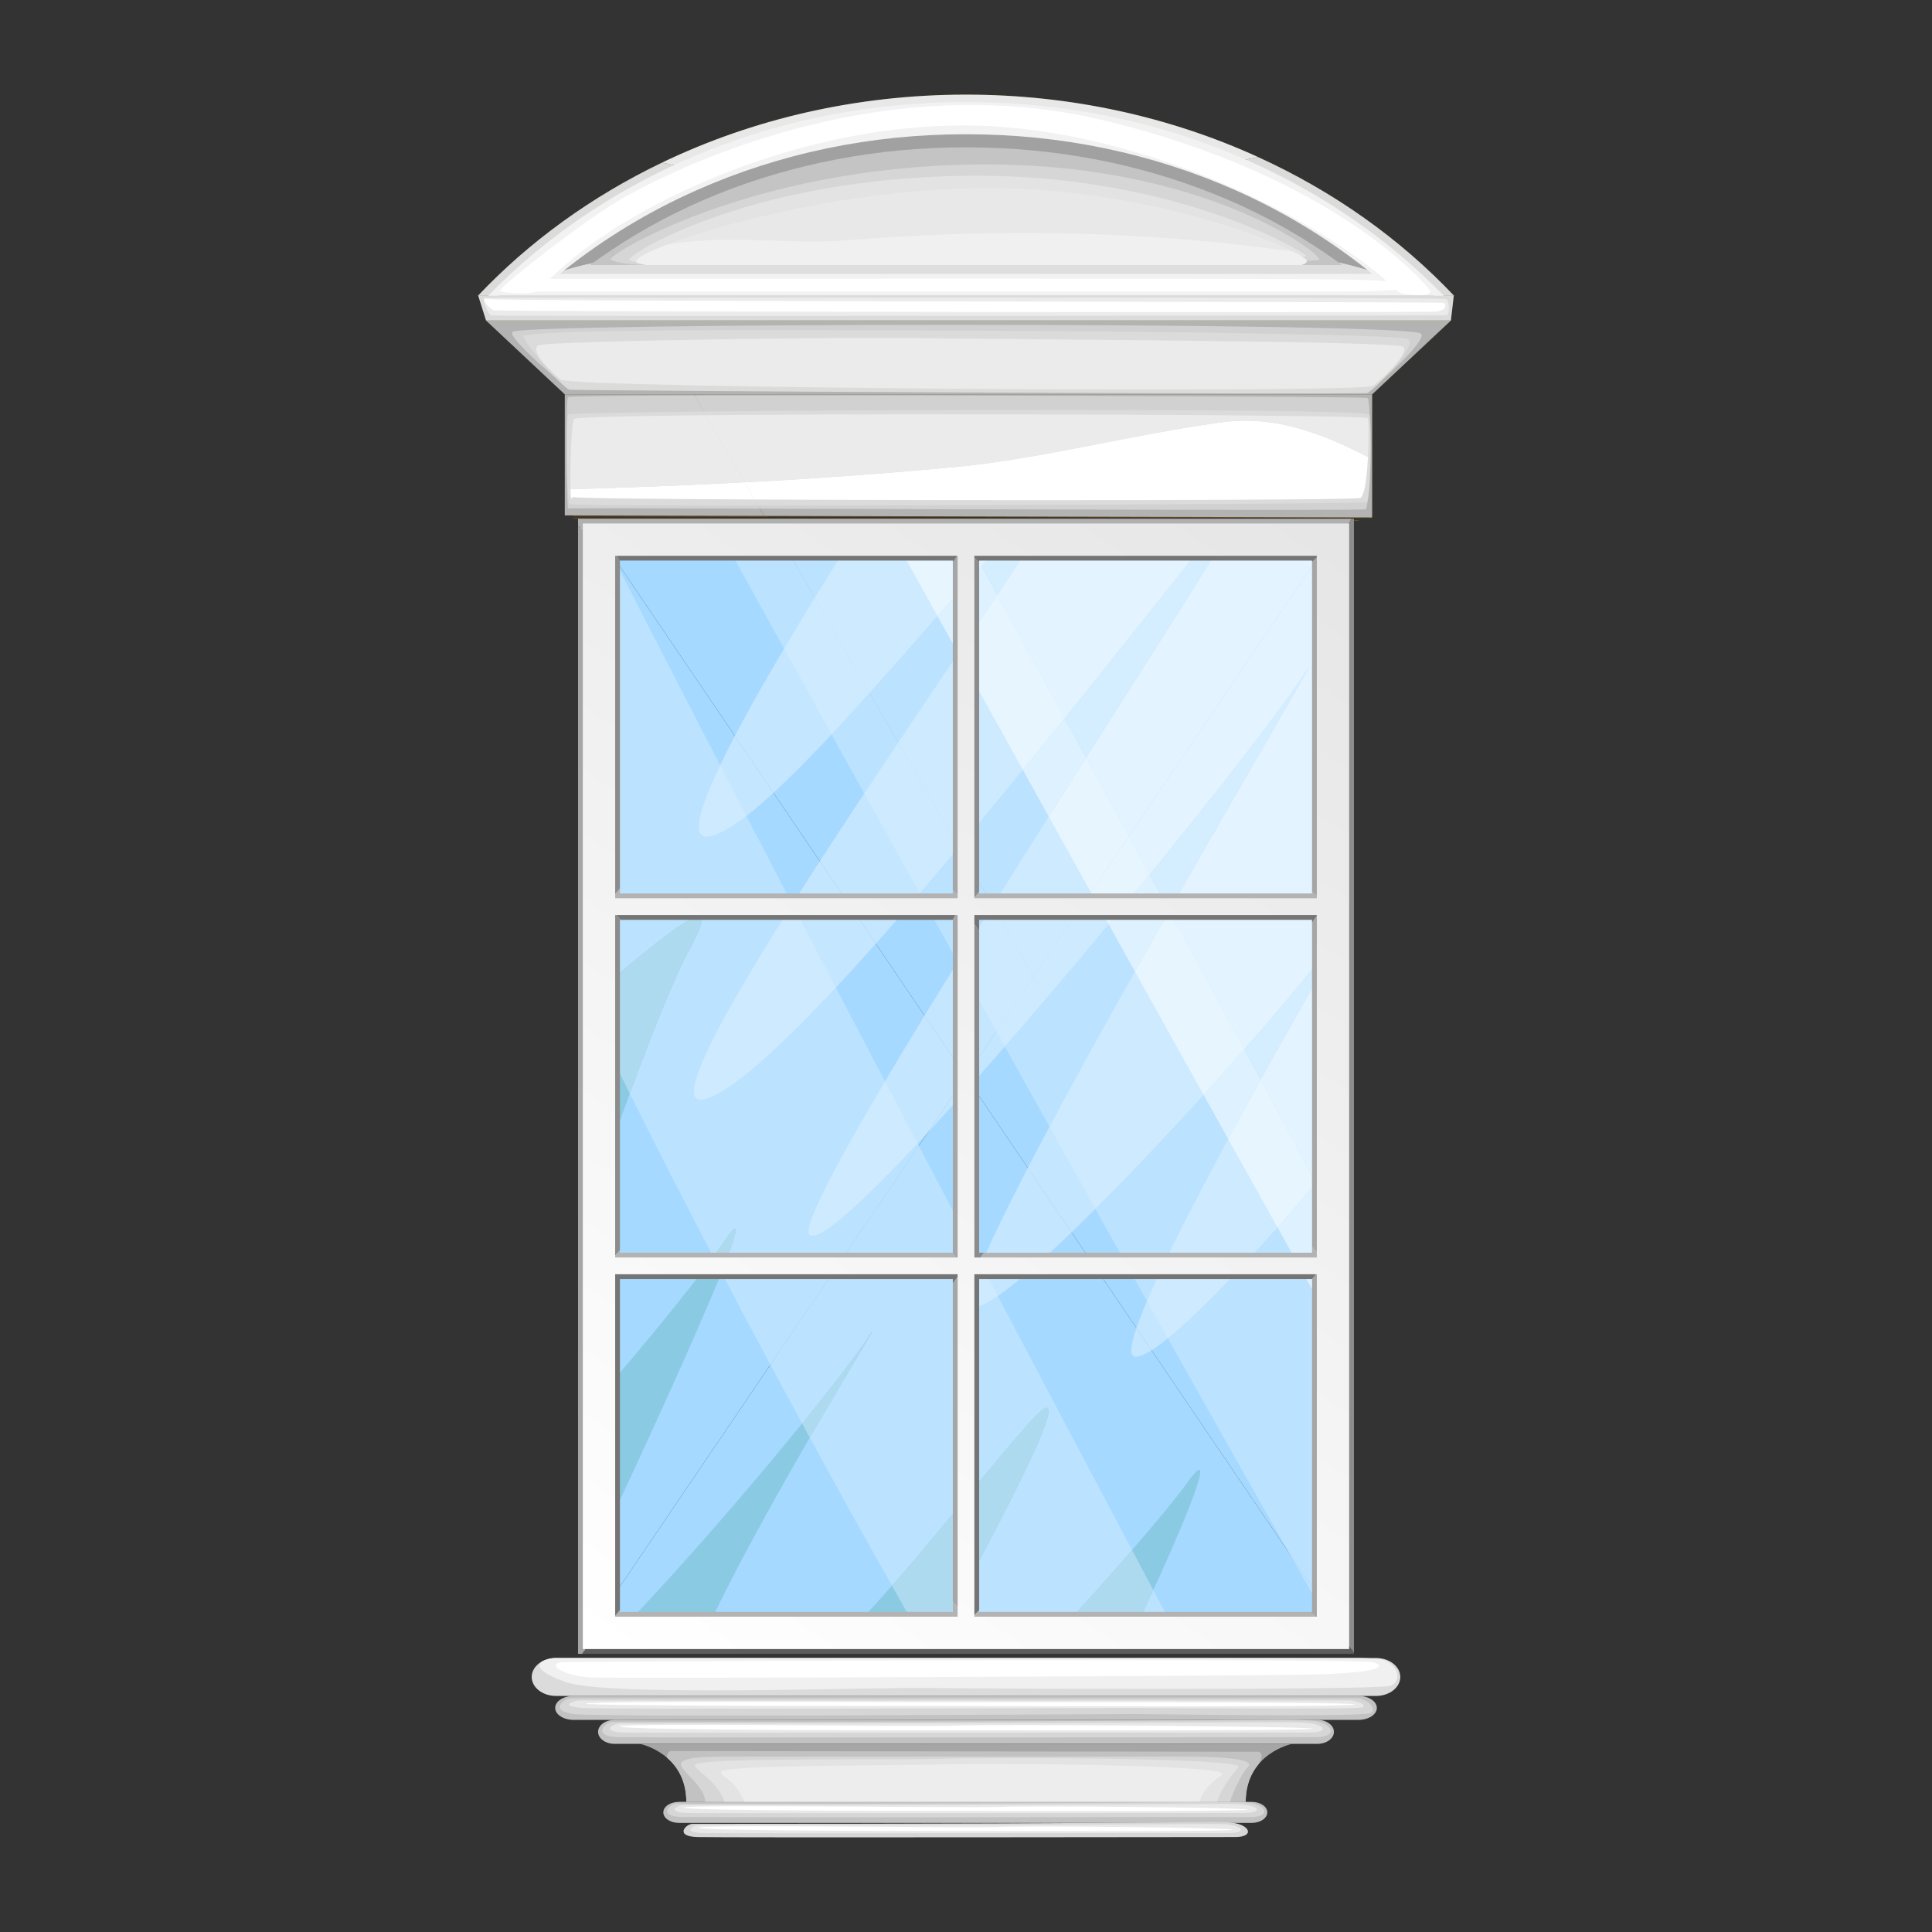 <?xml version="1.0" encoding="UTF-8"?>
<!DOCTYPE svg PUBLIC "-//W3C//DTD SVG 1.1//EN" "http://www.w3.org/Graphics/SVG/1.1/DTD/svg11.dtd">
<!-- Creator: CorelDRAW 2019 (64-Bit) -->
<svg xmlns="http://www.w3.org/2000/svg" xml:space="preserve" width="3.413in" height="3.413in" version="1.1" style="shape-rendering:geometricPrecision; text-rendering:geometricPrecision; image-rendering:optimizeQuality; fill-rule:evenodd; clip-rule:evenodd"
viewBox="0 0 3413.33 3413.33"
 xmlns:xlink="http://www.w3.org/1999/xlink">
 <rect x="0" y="0" width="3413.33" height="3413.33" fill="#333333" stroke="none"/>
 <defs>
  <style type="text/css">
   <![CDATA[
    .fil0 {fill:none}
    .fil12 {fill:#503A0F;fill-rule:nonzero}
    .fil11 {fill:#573F10;fill-rule:nonzero}
    .fil10 {fill:#5A4110;fill-rule:nonzero}
    .fil31 {fill:#5C5C5C;fill-rule:nonzero}
    .fil9 {fill:#5D4311;fill-rule:nonzero}
    .fil8 {fill:#5F4511;fill-rule:nonzero}
    .fil7 {fill:#614711;fill-rule:nonzero}
    .fil6 {fill:#634812;fill-rule:nonzero}
    .fil5 {fill:#664913;fill-rule:nonzero}
    .fil4 {fill:#684B13;fill-rule:nonzero}
    .fil3 {fill:#6B4D13;fill-rule:nonzero}
    .fil42 {fill:#6E5014;fill-rule:nonzero}
    .fil41 {fill:#725315;fill-rule:nonzero}
    .fil2 {fill:#745415;fill-rule:nonzero}
    .fil27 {fill:#757575;fill-rule:nonzero}
    .fil15 {fill:#8BCAE3;fill-rule:nonzero}
    .fil30 {fill:#8C8C8C;fill-rule:nonzero}
    .fil44 {fill:#A1A1A1;fill-rule:nonzero}
    .fil13 {fill:#A5D9FF;fill-rule:nonzero}
    .fil28 {fill:#A6A6A6;fill-rule:nonzero}
    .fil18 {fill:#ADDAEF;fill-rule:nonzero}
    .fil32 {fill:#B0B0B0;fill-rule:nonzero}
    .fil29 {fill:#B3B3B3;fill-rule:nonzero}
    .fil16 {fill:#BBE2FF;fill-rule:nonzero}
    .fil34 {fill:#C2C2C2;fill-rule:nonzero}
    .fil46 {fill:#C4C4C4;fill-rule:nonzero}
    .fil14 {fill:#C4E6FF;fill-rule:nonzero}
    .fil20 {fill:#C8E7FF;fill-rule:nonzero}
    .fil17 {fill:#CDEAFF;fill-rule:nonzero}
    .fil47 {fill:#D1D1D1;fill-rule:nonzero}
    .fil19 {fill:#D2ECFF;fill-rule:nonzero}
    .fil21 {fill:#D4EDFF;fill-rule:nonzero}
    .fil37 {fill:#D6D6D6;fill-rule:nonzero}
    .fil1 {fill:#DB9F28;fill-rule:nonzero}
    .fil33 {fill:#DBDBDB;fill-rule:nonzero}
    .fil45 {fill:#DEDEDE;fill-rule:nonzero}
    .fil24 {fill:#DEF1FF;fill-rule:nonzero}
    .fil39 {fill:#E3E3E3;fill-rule:nonzero}
    .fil22 {fill:#E3F3FF;fill-rule:nonzero}
    .fil23 {fill:#E7F5FF;fill-rule:nonzero}
    .fil38 {fill:#E8E8E8;fill-rule:nonzero}
    .fil25 {fill:#E9F6FF;fill-rule:nonzero}
    .fil48 {fill:#EBEBEB;fill-rule:nonzero}
    .fil40 {fill:#EDEDED;fill-rule:nonzero}
    .fil35 {fill:#F0F0F0;fill-rule:nonzero}
    .fil43 {fill:#F2F2F2;fill-rule:nonzero}
    .fil36 {fill:white;fill-rule:nonzero}
    .fil26 {fill:url(#id0)}
   ]]>
  </style>
  <linearGradient id="id0" gradientUnits="userSpaceOnUse" x1="1043.94" y1="2902.98" x2="2360.83" y2="948.01">
   <stop offset="0" style="stop-opacity:1; stop-color:white"/>
   <stop offset="1" style="stop-opacity:1; stop-color:#E6E6E6"/>
  </linearGradient>
 </defs>
 <g id="Layer_x0020_1">
  <rect class="fil0" x="-0" y="-0" width="3413.33" height="3413.33"/>
  <g id="_1694610661200">
   <path class="fil1" d="M2400.62 923.06l-0.06 0 0 -1.04 0.06 0 0 1.04zm19.09 -235.29l0 -0.36 120.09 -112.61 0 0.39 -0.75 0.65 -119.35 111.93z"/>
   <polygon class="fil2" points="1359.33,917.34 1359.33,917.34 1012.83,916.48 1012.83,915.43 1358.75,916.3 "/>
   <polygon class="fil2" points="2400.56,919.93 1359.33,917.34 1358.75,916.3 2400.56,918.89 "/>
   <polygon class="fil3" points="1356.91,913.17 1012.83,912.31 1012.83,911.28 1356.33,912.13 "/>
   <polygon class="fil4" points="1356.33,912.13 1356.33,912.13 1012.83,911.28 1012.83,910.23 1355.75,911.09 "/>
   <polygon class="fil4" points="2400.56,914.72 1356.33,912.13 1355.75,911.09 1355.75,911.09 2400.56,913.69 "/>
   <polygon class="fil5" points="1355.75,911.09 1355.75,911.09 1012.83,910.23 1012.83,909.19 1355.12,910.04 "/>
   <polygon class="fil5" points="2400.56,913.69 1355.75,911.09 1355.12,910.04 2400.56,912.64 "/>
   <polygon class="fil6" points="1355.12,910.04 1012.83,909.19 1012.83,908.15 1354.48,909 "/>
   <polygon class="fil6" points="2400.56,912.64 1355.12,910.04 1354.48,909 1354.48,909 2400.56,911.61 "/>
   <polygon class="fil7" points="1354.48,909 1354.48,909 1012.83,908.15 1012.83,907.11 1353.91,907.96 "/>
   <polygon class="fil7" points="2400.56,911.61 1354.48,909 1353.91,907.96 2400.56,910.56 "/>
   <polygon class="fil8" points="1353.91,907.96 1353.91,907.96 1012.83,907.11 1012.83,906.8 1307.36,906.8 1353.33,906.91 "/>
   <polygon class="fil8" points="2400.56,910.56 1353.91,907.96 1353.33,906.91 2400.56,909.53 "/>
   <polygon class="fil9" points="1353.33,906.91 1307.36,906.8 1353.27,906.8 "/>
   <polygon class="fil9" points="2400.56,909.53 1353.33,906.91 1353.27,906.8 1724.75,906.8 2400.56,908.48 "/>
   <polygon class="fil10" points="2400.56,908.48 1724.75,906.8 2142.95,906.8 2400.56,907.44 "/>
   <polygon class="fil11" points="2400.56,907.44 2142.95,906.8 2400.56,906.8 "/>
   <polygon class="fil12" points="1012.83,2931.45 2400.56,2931.45 2400.56,2929.24 1012.83,2929.24 "/>
   <polygon class="fil13" points="1059.32,947.76 1059.32,947.76 1706.41,1901.91 1825.98,1725.6 1376.92,947.76 "/>
   <polygon class="fil13" points="1376.92,947.76 1825.98,1725.6 2353.55,947.76 "/>
   <polygon class="fil13" points="1059.32,2856 1059.32,2856 1706.41,1901.91 1059.32,947.76 "/>
   <polygon class="fil13" points="1825.98,1725.6 1915.5,1880.64 1825.98,1725.6 1706.41,1901.91 2353.55,2856 2353.55,947.76 "/>
   <polygon class="fil13" points="2353.55,2856 1706.41,1901.91 1059.32,2856 "/>
   <path class="fil14" d="M1249.96 1478.24c25.84,-2.12 67.03,-31.86 116.52,-77.52l-68.18 -100.55c-54.85,104.63 -83.52,180.96 -48.33,178.07z"/>
   <path class="fil14" d="M1780.99 947.76l-274.05 0c-21.75,34.33 -44.65,70.94 -67.49,108.27l97.02 168.05c85.72,-95.35 174.2,-199.17 244.52,-276.31z"/>
   <path class="fil14" d="M1439.45 1056.03c-51.33,83.61 -102.67,170.82 -141.15,244.14l68.18 100.55c50.42,-46.46 109.48,-109.45 169.99,-176.64l-97.02 -168.05z"/>
   <path class="fil14" d="M2353.55 2055.75l0 -371.46c-102.1,177.39 -301.28,530.43 -345.81,661.89l26.7 39.39c65.35,-41.13 200.16,-186.25 319.1,-329.81z"/>
   <path class="fil14" d="M2007.74 2346.17c-10.85,31.98 -12.57,50.9 -1.5,50.9 6.81,0 16.38,-4.06 28.2,-11.5l-26.7 -39.39z"/>
   <path class="fil14" d="M1639.5 2000.58c24.4,-26.32 50.07,-54.67 76.6,-84.45l-9.69 -14.22 -66.91 98.67z"/>
   <path class="fil14" d="M1815.89 2063.28c-70.43,135.77 -114.85,234.87 -100.02,244.59 17.71,11.6 87.79,-44.63 177.2,-130.73l-77.18 -113.86z"/>
   <path class="fil14" d="M1706.41 1901.91l9.69 14.22c42.51,-47.73 87.22,-99.16 132.15,-151.9l-22.27 -38.63 -119.57 176.31z"/>
   <path class="fil14" d="M1825.98 1725.6l22.27 38.63c198.31,-232.43 402.62,-490.44 454.48,-571.45 63.22,-98.69 -193.47,331.64 -388.15,686.29l0.92 1.58 -0.92 -1.58c-35.82,65.2 -69.51,127.86 -98.7,184.22l77.18 113.86c151.3,-145.59 357.98,-376.55 460.48,-509.41l0 -719.97 -527.57 777.84z"/>
   <path class="fil14" d="M1633.44 1794.28l72.97 107.63 119.57 -176.31 -72.39 -125.39c-41.82,66.76 -82.49,132.35 -120.15,194.07z"/>
   <path class="fil14" d="M2166.02 947.76c-86.87,140.85 -257.26,404.65 -412.43,652.45l72.39 125.39 527.57 -777.84 -187.53 0z"/>
   <path class="fil14" d="M1431.49 2182.98c20.65,8.3 102.16,-68.16 208.01,-182.4l66.91 -98.67 -72.97 -107.63c-130.02,213.07 -223.87,379.9 -201.95,388.7z"/>
   <path class="fil14" d="M1448.45 1521.5l98.87 145.78c47.24,-53.08 96.74,-110.83 146.63,-170.33l-107 -185.31c-46.55,69.67 -94.02,141.18 -138.5,209.87z"/>
   <path class="fil14" d="M1829.79 947.76c-56.3,87.53 -147.84,221.92 -242.84,363.87l107 185.31c166.24,-198.14 336.87,-416.13 443.12,-549.19l-307.28 0z"/>
   <path class="fil14" d="M1243.91 1942.1c55.32,-12.52 170.34,-125.31 303.41,-274.82l-98.87 -145.78c-151.59,233.96 -269.26,435.29 -204.54,420.6z"/>
   <path class="fil15" d="M2097.03 2620.08c-31.9,44.55 -109.48,134.46 -201.6,235.92l120.5 0c83.81,-178.8 137.98,-315.3 81.1,-235.92z"/>
   <path class="fil15" d="M1059.32 1748.14l0 332.15c62.7,-179.11 127.54,-346.92 160.41,-405.8 67.55,-120.93 -53.41,-14.96 -160.41,73.65z"/>
   <path class="fil15" d="M1818.71 2513.04c-80.29,89.99 -182.74,225.22 -291.99,342.96l149.92 0c129.61,-235.79 231.94,-443.66 142.07,-342.96z"/>
   <path class="fil15" d="M1119.48 2856l140.23 0c118.31,-246.24 337.5,-587.26 268.57,-485.68 -58.2,85.85 -258.36,327.35 -408.8,485.68z"/>
   <path class="fil15" d="M1280.19 2191.9c-45.4,67.02 -137.34,178.77 -220.87,274.89l0 260.33c142.65,-303.02 295.39,-645.07 220.87,-535.23z"/>
   <path class="fil16" d="M1081.41 980.43l-22.09 -32.67 0 0 5.59 0c5.37,10.61 10.9,21.56 16.5,32.67z"/>
   <polygon class="fil16" points="1081.47,980.45 1059.32,947.76 1081.41,980.43 1081.41,980.43 "/>
   <path class="fil16" d="M1361 2411.15c-29.07,-54.24 -57.97,-108.74 -86.35,-162.81 19.38,-48.28 28.9,-77.47 23.65,-77.47 -2.48,0 -8.3,6.65 -18.11,21.02 -5.94,8.8 -12.69,18.37 -20.13,28.56 -51.92,-99.3 -101.81,-196.78 -147.38,-288.38 43.72,-117.74 83.53,-215.49 107.06,-257.58 21.75,-38.99 23.94,-54.39 13.33,-54.39 -22.32,0 -101.29,68 -173.74,128.04l0 -800.38 22.15 32.69c53.19,104.89 118.37,231.68 190.81,371.48 -36.05,75.31 -50.7,126.39 -24.17,126.39 0.57,0 1.21,-0.03 1.85,-0.08 16.96,-1.39 40.55,-14.7 68.81,-36.62 26.3,50.69 53.35,102.69 80.98,155.72 -121.71,192.09 -206.62,345.54 -161.91,345.54 1.85,0 3.87,-0.25 6.06,-0.76 45.22,-10.24 130.48,-87.63 232.87,-197.33 28.61,54.7 57.63,110.06 86.75,165.64 -91.71,154.85 -149.74,265.45 -132.04,272.56 1.04,0.42 2.19,0.63 3.52,0.63 23.65,0 94.43,-65.54 186.14,-163.36 0.69,1.39 1.44,2.75 2.19,4.15l-262.34 386.76z"/>
   <path class="fil17" d="M1248.12 1478.32c-26.54,0 -11.88,-51.07 24.17,-126.39 15.17,29.34 30.69,59.29 46.49,89.69 -28.27,21.92 -51.86,35.23 -68.81,36.62 -0.64,0.06 -1.27,0.08 -1.85,0.08z"/>
   <path class="fil17" d="M1435.01 2183.61c-1.33,0 -2.48,-0.21 -3.52,-0.63 -17.7,-7.11 40.32,-117.71 132.04,-272.56 19.15,36.56 38.36,73.19 57.63,109.83 -91.71,97.82 -162.49,163.36 -186.14,163.36z"/>
   <path class="fil17" d="M1237.85 1942.87c-44.7,0 40.2,-153.45 161.91,-345.54 25.27,48.41 50.99,97.69 77.01,147.44 -102.39,109.7 -187.64,187.09 -232.87,197.33 -2.19,0.52 -4.21,0.76 -6.06,0.76z"/>
   <path class="fil18" d="M1112.68 1932.08c-18.52,-37.28 -36.4,-73.63 -53.35,-108.68l0 -75.26c72.45,-60.04 151.42,-128.04 173.74,-128.04 10.61,0 8.42,15.41 -13.33,54.39 -23.53,42.09 -63.33,139.85 -107.06,257.58z"/>
   <path class="fil18" d="M1274.65 2248.35c-4.9,-9.31 -9.75,-18.61 -14.59,-27.89 7.44,-10.19 14.19,-19.76 20.13,-28.56 9.81,-14.38 15.63,-21.02 18.11,-21.02 5.25,0 -4.27,29.19 -23.65,77.47z"/>
   <polygon class="fil16" points="1361,2411.15 1361,2411.15 1623.34,2024.4 1623.34,2024.4 "/>
   <path class="fil16" d="M2062.42 2856l-46.49 0c7.44,-15.95 14.77,-31.56 21.69,-46.7 8.37,15.78 16.67,31.39 24.8,46.7zm-166.99 0l-218.79 0c106.6,-193.95 194.74,-368.98 172.7,-368.98 -4.79,0 -14.65,8.17 -30.63,26.02 -68.12,76.37 -152.22,185.32 -242.9,288.52 -46.89,-82.89 -95.87,-171.15 -145.13,-261.57 62.53,-107.67 112.25,-188.07 110.7,-188.07 -0.41,0 -4.5,5.8 -13.09,18.41 -21.23,31.35 -61.43,83.44 -111.21,144.66 -18.69,-34.4 -37.44,-69.05 -56.07,-103.83l262.34 -386.76c36.8,70.11 73.6,140.18 110.12,209.44 -17.77,42.4 -24.92,69.22 -17.59,74.04 1.56,1.02 3.46,1.48 5.83,1.48 8.77,0.04 22.9,-6.98 41.24,-19.63 83.18,157.86 163.81,310.47 237.13,448.74 -30.98,35.63 -66.57,75.61 -104.64,117.54z"/>
   <path class="fil17" d="M1721.69 2309.36c-2.37,0 -4.27,-0.46 -5.83,-1.48 -7.33,-4.82 -0.17,-31.64 17.59,-74.04 9.86,18.7 19.72,37.36 29.48,55.89 -18.35,12.65 -32.48,19.67 -41.24,19.63z"/>
   <path class="fil18" d="M2015.93 2856l-120.5 0 0 0c38.07,-41.93 73.66,-81.91 104.64,-117.54 12.75,24.03 25.27,47.68 37.55,70.83 -6.92,15.14 -14.25,30.76 -21.69,46.7l0 0z"/>
   <path class="fil18" d="M1676.64 2856l-69.85 0c-10.21,-17.85 -20.54,-36 -30.98,-54.44 90.68,-103.2 174.78,-212.15 242.9,-288.52 15.98,-17.85 25.84,-26.02 30.63,-26.02 22.04,0 -66.1,175.04 -172.7,368.98l0 0z"/>
   <path class="fil18" d="M1430.68 2539.99c-4.56,-8.33 -9.06,-16.62 -13.61,-25 49.78,-61.22 89.98,-113.31 111.21,-144.66 8.59,-12.61 12.69,-18.41 13.09,-18.41 1.56,0 -48.17,80.39 -110.7,188.07z"/>
   <path class="fil16" d="M2353.55 2856l0 0 -75.51 -111.28c-57.63,-100.91 -131.74,-232.28 -214.81,-380.24 49.55,-40.11 120.39,-113.14 193.7,-195.89 32.42,58.17 64.66,115.93 96.62,173.13l0 514.28zm-327.24 -557.43c-29.53,-52.68 -59.99,-107.13 -91.08,-162.72 60.68,-60.55 127.36,-131.04 191.16,-201.36 14.48,26.02 29.01,52 43.43,77.98 -58.15,107.6 -112.31,212.95 -143.52,286.11z"/>
   <path class="fil17" d="M2063.23 2364.49c-12.06,-21.62 -24.46,-43.62 -36.92,-65.92 31.21,-73.15 85.37,-178.5 143.52,-286.11 29.13,52.26 58.2,104.38 87.1,156.13 -73.31,82.76 -144.15,155.78 -193.7,195.89z"/>
   <path class="fil16" d="M1854.13 1990.59c-26.13,-46.88 -52.49,-94.18 -78.91,-141.61 24.06,-27.6 48.51,-55.98 73.03,-84.75l66.33 114.83c-21.06,38.29 -41.36,75.74 -60.45,111.53zm61.37 -109.95l-0.92 -1.58 0 0 -66.33 -114.83 0 0 0 0c36.97,-43.27 74.06,-87.44 110.35,-131.17 15.52,27.8 30.98,55.59 46.43,83.42 -30.69,54.52 -61.26,109.41 -90.44,162.58l0.92 1.58z"/>
   <path class="fil17" d="M1775.22 1848.98c-4.9,-8.88 -9.86,-17.77 -14.82,-26.66l65.58 -96.72 22.27 38.63c-24.52,28.77 -48.97,57.15 -73.03,84.75zm73.03 -84.75l-22.27 -38.63 0 0 22.27 38.63 0 0z"/>
   <path class="fil17" d="M1935.23 2135.85c-26.65,-47.69 -53.76,-96.22 -81.1,-145.26 19.09,-35.79 39.4,-73.24 60.45,-111.53l0.92 1.58 -0.92 -1.58 0 0 0.92 1.58 -0.92 -1.58c29.19,-53.17 59.76,-108.06 90.44,-162.58 40.44,72.73 80.99,145.51 121.37,218 -63.8,70.32 -130.48,140.81 -191.16,201.36zm-86.98 -371.62l0 0 -22.27 -38.63 101.18 -149.15 0 0 67.31 -99.23c0,-0 0,-0 0,-0l-67.31 99.24c10.5,18.85 21,37.73 31.44,56.61 -36.28,43.73 -73.37,87.9 -110.35,131.17z"/>
   <path class="fil17" d="M1760.4 1822.32l0 0 65.58 -96.72 -65.58 96.72zm65.58 -96.72l0 0z"/>
   <path class="fil17" d="M1825.98 1725.6l0 -0 101.18 -149.15c0,0 0,0 0,0l-101.18 149.15z"/>
   <polygon class="fil16" points="2353.55,2856 2278.04,2744.73 2278.04,2744.73 "/>
   <path class="fil16" d="M2353.55 2856l-11.42 0c-17.94,-30.8 -39.51,-68.28 -64.09,-111.28l75.51 111.28z"/>
   <path class="fil16" d="M1691.87 1699.22c-22.44,-40.47 -44.88,-80.78 -67.03,-120.74 22.84,-26.59 45.91,-53.87 69.1,-81.53l0 0 59.65 103.26c-20.88,33.41 -41.53,66.52 -61.72,99.01zm-164.97 -297.32c-19.67,-35.38 -38.94,-70.2 -57.8,-104.31 21.98,-23.46 44.53,-48.19 67.37,-73.51l50.47 87.56c-19.96,29.87 -40.09,60.08 -60.05,90.27zm-141.72 -255.98c-39.52,-71.46 -76.31,-138.12 -109.43,-198.17l101.17 0 62.53 108.27c-18.28,29.78 -36.57,60 -54.28,89.9z"/>
   <path class="fil17" d="M1469.1 1297.59c-29.02,-52.41 -57.11,-103.14 -83.93,-151.66 17.7,-29.89 35.99,-60.12 54.28,-89.9l97.02 168.05c-22.84,25.32 -45.39,50.05 -67.37,73.51z"/>
   <path class="fil17" d="M1760.4 1822.32c-22.84,-41.06 -45.74,-82.15 -68.53,-123.1 20.19,-32.49 40.84,-65.6 61.72,-99.01l72.39 125.39 -65.58 96.72 0 0z"/>
   <path class="fil17" d="M1624.84 1578.48c-33.28,-59.86 -66.05,-118.96 -97.94,-176.57 19.96,-30.19 40.09,-60.39 60.05,-90.27l33.11 57.3 73.89 128.02c-23.19,27.65 -46.26,54.93 -69.1,81.53z"/>
   <polygon class="fil17" points="1693.94,1496.95 1693.94,1496.95 1620.06,1368.93 1693.94,1496.95 "/>
   <path class="fil16" d="M1753.59 1600.21l-59.65 -103.26 0 0 59.65 103.26 0 0 0 0zm-166.65 -288.58l-50.47 -87.56 0 0 -97.02 -168.05 0 0 -62.53 -108.27 62.53 108.27 0 0 97.02 168.05 0 0 50.47 87.56 0 0 0 0z"/>
   <path class="fil16" d="M1753.59 1600.21l-59.65 -103.26c37.78,-44.96 75.68,-90.94 113.06,-136.72 15.23,27.41 30.46,54.91 45.8,82.47 -33.11,52.35 -66.51,105.3 -99.21,157.52zm-166.65 -288.58l-50.47 -87.56c39.98,-44.52 80.64,-90.88 119.75,-135.52 12.11,21.81 24.23,43.7 36.46,65.69 -33.52,49.89 -69.39,103.09 -105.73,157.39zm-147.5 -255.61l-62.53 -108.27 130.02 0c-21.75,34.33 -44.65,70.94 -67.49,108.27z"/>
   <path class="fil17" d="M1536.47 1224.07l-97.02 -168.05 0 0c22.84,-37.33 45.74,-73.94 67.49,-108.27l198.43 0 -127.19 0c25.73,46.43 51.8,93.41 78.04,140.8 -39.11,44.64 -79.77,91 -119.75,135.52l0 0z"/>
   <polygon class="fil17" points="1536.47,1224.07 1439.45,1056.03 1439.45,1056.03 1536.47,1224.07 "/>
   <path class="fil17" d="M1825.98 1725.6l0 0 -72.39 -125.39c0,0 0,0 0,0l0 0 72.39 125.39 0 0z"/>
   <path class="fil17" d="M1825.98 1725.6l-72.39 -125.39 0 0c32.7,-52.22 66.1,-105.17 99.21,-157.52 24.69,44.45 49.49,89.06 74.35,133.76l-101.18 149.15 0 -0z"/>
   <path class="fil17" d="M1620.06 1368.93l-33.11 -57.3c0,0 0,0 0,0l0 0 33.11 57.3z"/>
   <path class="fil17" d="M1693.94 1496.95l-73.89 -128.02 -33.11 -57.3 0 0c36.34,-54.3 72.22,-107.5 105.73,-157.39 37.72,67.97 75.85,136.72 114.33,205.98 -37.38,45.78 -75.28,91.76 -113.06,136.72l0 0z"/>
   <path class="fil19" d="M1825.98 1725.6l0 0 101.18 -149.15c0,0 0,0 0,0l-101.18 149.15 0 -0z"/>
   <path class="fil20" d="M1753.59 1600.21l-59.65 -103.26 0 0 59.65 103.26c0,0 0,0 0,0zm-166.65 -288.58l-50.47 -87.56 0 0 50.47 87.56c0,0 0,0 0,0zm-147.5 -255.61l-62.53 -108.27 62.53 108.27 0 0z"/>
   <path class="fil19" d="M1825.98 1725.6l-72.39 -125.39c0,0 0,0 0,0l72.39 125.39z"/>
   <path class="fil19" d="M1620.06 1368.93l-33.11 -57.3c0,0 0,0 0,0l33.11 57.3z"/>
   <path class="fil21" d="M1918.91 1338.5c-12.75,-23.33 -25.38,-46.51 -37.96,-69.5 99.21,-123.11 190.12,-238.57 256.11,-321.24l28.96 0c-56.3,91.24 -147.55,234.07 -247.11,390.74zm-157.07 -287.47c-9.4,-17.21 -18.69,-34.18 -27.86,-50.91 16.38,-18.43 32.07,-36 47.01,-52.36l48.8 0c-19.04,29.57 -42.11,64.5 -67.95,103.27z"/>
   <path class="fil22" d="M1733.98 1000.12c-9.69,-17.74 -19.26,-35.21 -28.61,-52.36l75.62 0c-14.94,16.36 -30.63,33.93 -47.01,52.36z"/>
   <polygon class="fil22" points="1994.47,1477.22 1994.47,1477.22 2353.55,947.76 1994.47,1477.22 "/>
   <path class="fil22" d="M1994.47 1477.22l0 0c-25.38,-46.57 -50.65,-92.93 -75.56,-138.72 99.56,-156.67 190.81,-299.5 247.11,-390.74l187.53 0 -359.07 529.46 0 -0z"/>
   <path class="fil22" d="M1880.95 1269c-41.07,-75.28 -81.1,-148.49 -119.11,-217.97 25.84,-38.76 48.91,-73.69 67.95,-103.27l307.28 0c-65.99,82.67 -156.9,198.13 -256.11,321.24z"/>
   <path class="fil23" d="M1927.16 1576.45l0 0 67.31 -99.23c0,-0 0,-0 0,-0l-67.31 99.24z"/>
   <polygon class="fil23" points="1927.16,1576.45 1927.16,1576.45 1994.47,1477.22 1994.47,1477.22 "/>
   <path class="fil24" d="M1852.8 1442.69c-15.34,-27.56 -30.57,-55.06 -45.8,-82.47 24.98,-30.63 49.72,-61.15 73.95,-91.22 12.57,22.99 25.21,46.17 37.96,69.5 -21.75,34.2 -43.84,69.07 -66.11,104.19zm-160.13 -288.45c-12.23,-21.99 -24.34,-43.88 -36.46,-65.69 26.88,-30.69 53.07,-60.56 77.76,-88.44 9.17,16.73 18.46,33.7 27.86,50.91 -21.4,32.07 -44.65,66.75 -69.16,103.22z"/>
   <path class="fil23" d="M1656.22 1088.56c-26.24,-47.39 -52.31,-94.37 -78.04,-140.8l127.19 0c9.35,17.15 18.92,34.61 28.61,52.36 -24.69,27.88 -50.87,57.75 -77.76,88.44z"/>
   <path class="fil23" d="M1927.16 1576.45c-24.86,-44.7 -49.67,-89.31 -74.35,-133.76 22.27,-35.12 44.36,-69.99 66.11,-104.19 24.92,45.79 50.18,92.14 75.56,138.72l-67.31 99.23 0 0z"/>
   <path class="fil23" d="M1807 1360.22c-38.47,-69.26 -76.6,-138.01 -114.33,-205.98 24.52,-36.46 47.76,-71.15 69.16,-103.22 38.01,69.48 78.04,142.69 119.11,217.97 -24.23,30.07 -48.97,60.59 -73.95,91.22z"/>
   <polygon class="fil25" points="1927.16,1576.45 1927.16,1576.45 1994.47,1477.22 1994.47,1477.22 1927.16,1576.45 "/>
   <path class="fil21" d="M2353.55 2143.68c-9.35,-17.65 -18.86,-35.59 -28.55,-53.78 9.57,-11.34 19.09,-22.77 28.55,-34.15l0 87.93zm-126.21 -236.18c-9.57,-17.77 -19.21,-35.67 -28.9,-53.7 61.03,-69.56 115.77,-135.05 155.11,-186.06l0 16.55c-34.26,59.61 -79.55,139.02 -126.21,223.21zm-161.4 -298.67c-11.54,-21.31 -23.13,-42.65 -34.72,-63.97 128.23,-157.12 235.86,-296.42 271.51,-352.09 6.29,-9.75 9.4,-14.34 9.75,-14.34 2.42,0 -114.96,199.2 -246.54,430.4z"/>
   <path class="fil22" d="M2325 2089.9c-31.15,-58.43 -63.86,-119.53 -97.66,-182.4 46.66,-84.19 91.94,-163.6 126.21,-223.21l0 371.46c-9.46,11.38 -18.98,22.81 -28.55,34.15z"/>
   <path class="fil22" d="M2198.44 1853.79c-43.15,-80.01 -87.62,-162.32 -132.5,-244.96 131.57,-231.19 248.96,-430.4 246.54,-430.4 -0.35,0 -3.46,4.59 -9.75,14.34 -35.65,55.67 -143.28,194.96 -271.51,352.09 -12.29,-22.58 -24.52,-45.13 -36.74,-67.65l359.07 -529.46 0 719.97c-39.34,51.01 -94.08,116.5 -155.11,186.06z"/>
   <path class="fil24" d="M2353.55 2341.73c-31.96,-57.2 -64.2,-114.96 -96.62,-173.13 22.61,-25.52 45.51,-52 68.07,-78.7 9.69,18.19 19.2,36.13 28.55,53.78l0 198.05zm-183.72 -329.26c-14.42,-25.98 -28.96,-51.95 -43.43,-77.98 24.63,-27.11 48.74,-54.19 72.04,-80.7 9.69,18.03 19.33,35.94 28.9,53.7 -19.15,34.53 -38.53,69.9 -57.51,104.97z"/>
   <path class="fil23" d="M2256.93 2168.59c-28.9,-51.75 -57.97,-103.87 -87.1,-156.13 18.98,-35.07 38.36,-70.44 57.51,-104.97 33.8,62.87 66.51,123.97 97.66,182.4 -22.56,26.7 -45.46,53.18 -68.07,78.7z"/>
   <path class="fil24" d="M2005.03 1716.48c-15.46,-27.83 -30.92,-55.62 -46.43,-83.42 24.74,-29.74 49.03,-59.26 72.62,-88.2 11.59,21.32 23.19,42.66 34.72,63.97 -20.07,35.34 -40.49,71.42 -60.91,107.65z"/>
   <path class="fil23" d="M2126.39 1934.49c-40.38,-72.5 -80.93,-145.27 -121.37,-218 20.42,-36.24 40.84,-72.31 60.91,-107.65 44.88,82.64 89.35,164.95 132.5,244.96 -23.3,26.5 -47.41,53.58 -72.04,80.7zm-167.8 -301.43c-10.44,-18.88 -20.94,-37.76 -31.44,-56.61l67.31 -99.23c12.23,22.52 24.46,45.06 36.74,67.64 -23.59,28.94 -47.88,58.46 -72.62,88.2z"/>
   <path class="fil26" d="M1687.6 1582.76l0 -596.58 -596.56 0 0 596.58 596.56 0zm634.68 0l0 -596.58 -596.61 0 0 596.58 596.61 0zm-634.68 634.66l0 -596.58 -596.56 0 0 596.58 596.56 0zm634.68 0l0 -596.58 -596.61 0 0 596.58 596.61 0zm-634.68 634.65l0 -596.57 -596.56 0 0 596.57 596.56 0zm634.68 0l0 -596.57 -596.61 0 0 596.57 596.61 0zm-1296.82 65.58l0 -1997.05 1362.4 0 0 1997.05 -1362.4 0z"/>
   <path class="fil27" d="M1721.46 1616.61l0 16.22c2.77,4.2 5.59,8.32 8.48,12.41l0 -20.17 588.07 0 0 5.38c2.83,-4.16 5.65,-8.3 8.48,-12.4l0 -1.44 -605.03 0z"/>
   <path class="fil28" d="M2326.49 1618.04c-2.83,4.11 -5.65,8.24 -8.48,12.4l0 573.05c2.88,3.09 5.71,6.14 8.48,9.14l0 -594.59z"/>
   <path class="fil29" d="M2326.49 2212.63c-2.77,-3 -5.59,-6.04 -8.48,-9.14l0 9.69 -579.77 0c-1.91,2.88 -3.81,5.67 -5.71,8.46l593.96 0 0 -9.02z"/>
   <path class="fil30" d="M1729.94 2213.19l0 -567.95c-2.89,-4.08 -5.71,-8.2 -8.48,-12.41l0 588.82 11.07 0c1.9,-2.79 3.81,-5.58 5.71,-8.46l-8.31 0z"/>
   <path class="fil30" d="M2392.08 2913.42l0 -1997.05 -3.87 0c-2.36,2.82 -4.73,5.64 -7.15,8.46l2.54 0 0 1982.11c3.06,4.39 5.83,8.93 8.48,13.54l0 -7.07z"/>
   <path class="fil28" d="M1029.67 2913.42l0 -1978.31c-2.83,-1.91 -5.71,-3.87 -8.42,-5.91l0 1992.69 7.67 0c1.79,-2.79 3.52,-5.62 5.19,-8.46l-4.44 0z"/>
   <path class="fil31" d="M2383.6 2906.95l0 6.47 -1349.48 0c-1.67,2.84 -3.4,5.67 -5.19,8.46l1363.16 0 0 -1.39c-2.65,-4.61 -5.42,-9.15 -8.48,-13.54z"/>
   <path class="fil32" d="M1029.67 924.83l1351.39 0c2.43,-2.82 4.79,-5.64 7.15,-8.46l-1366.96 0 0 12.82c2.71,2.05 5.59,4 8.42,5.91l0 -10.28z"/>
   <path class="fil28" d="M1691.87 2221.65l0 -605.04 -4.1 0c-1.44,2.89 -3,5.72 -4.61,8.46l0.23 0 0 588.12 -0.23 0c1.5,2.83 3,5.63 4.5,8.46l4.21 0z"/>
   <path class="fil30" d="M1095.26 1625.07l1.15 0c-2.37,-2.88 -4.79,-5.7 -7.33,-8.46l-2.25 0 0 602.13c2.71,-3.43 5.54,-6.73 8.42,-10.03l0 -583.63z"/>
   <path class="fil29" d="M1687.66 2221.65c-1.5,-2.83 -3,-5.63 -4.5,-8.46l-587.9 0 0 -4.49c-2.89,3.3 -5.71,6.6 -8.42,10.03l0 2.92 600.82 0z"/>
   <path class="fil27" d="M1683.16 1625.07c1.61,-2.74 3.17,-5.57 4.61,-8.46l-598.69 0c2.54,2.76 4.96,5.58 7.33,8.46l586.75 0z"/>
   <path class="fil29" d="M2318.02 1578.53l-588.07 0 0 -2.96c-2.83,3.22 -5.65,6.48 -8.48,9.8l0 1.61 605.03 0 0 -4.27c-2.77,-2.36 -5.59,-4.7 -8.48,-7.07l0 2.89z"/>
   <path class="fil28" d="M2318.02 992.98l0 582.66c2.88,2.37 5.71,4.71 8.48,7.07l0 -598.17c-2.77,2.83 -5.59,5.65 -8.48,8.44z"/>
   <path class="fil30" d="M1729.94 993.62c-2.83,-2.7 -5.65,-5.43 -8.48,-8.18l0 599.93c2.83,-3.32 5.65,-6.57 8.48,-9.8l0 -581.95z"/>
   <path class="fil27" d="M1721.46 981.95l0 3.48c2.83,2.75 5.65,5.48 8.48,8.18l0 -3.2 588.07 0 0 2.57c2.88,-2.8 5.71,-5.61 8.48,-8.44l0 -2.59 -605.03 0z"/>
   <path class="fil29" d="M1683.39 1571.9l0 6.63 -588.13 0 0 -9.09c-2.71,3.41 -5.54,6.78 -8.42,10.14l0 7.41 605.03 0 0 -4.97c-2.71,-3.46 -5.54,-6.84 -8.48,-10.11z"/>
   <path class="fil28" d="M1691.87 981.95l-0.92 0c-2.37,3.88 -4.91,7.62 -7.56,11.3l0 578.65c2.94,3.27 5.77,6.65 8.48,10.11l0 -600.06z"/>
   <path class="fil30" d="M1095.26 990.8c-2.02,-2.93 -3.98,-5.88 -6,-8.85l-2.42 0 0 597.62c2.88,-3.36 5.71,-6.73 8.42,-10.14l0 -578.63z"/>
   <path class="fil27" d="M1095.26 990.42l588.13 0 0 2.83c2.65,-3.68 5.19,-7.42 7.56,-11.3l-601.69 0c2.02,2.97 3.98,5.92 6,8.85l0 -0.39z"/>
   <path class="fil29" d="M1683.39 2828.2l0 19.64 -588.13 0 0 -3.47c-2.54,3.6 -5.48,7.11 -8.42,10.67l0 1.27 605.03 0 0 -14.72c-2.54,-4.65 -5.37,-9.1 -8.48,-13.37z"/>
   <path class="fil27" d="M1691.87 2251.26l-605.03 0 0 603.77c2.94,-3.56 5.88,-7.07 8.42,-10.67l0 -584.64 588.13 0 0 7.7c2.89,-3.68 5.71,-7.45 8.48,-11.26l0 -4.91z"/>
   <path class="fil28" d="M1683.39 2267.43l0 560.78c3.11,4.28 5.94,8.72 8.48,13.37l0 -585.41c-2.77,3.81 -5.59,7.57 -8.48,11.26z"/>
   <path class="fil29" d="M1729.94 2847.84l0 -3.22c-2.83,2.84 -5.65,5.72 -8.48,8.63l0 3.05 602.44 0c-2.71,-2.79 -5.42,-5.63 -8.07,-8.46l-585.88 0z"/>
   <path class="fil28" d="M2318.02 2847.84l-2.19 0c2.65,2.83 5.36,5.67 8.07,8.46l2.59 0 0 -605.04 -1.15 0c-2.54,2.79 -4.9,5.59 -7.32,8.46l0 588.11z"/>
   <path class="fil27" d="M1721.46 2853.26c2.83,-2.92 5.65,-5.8 8.48,-8.63l0 -584.89 588.07 0 0 0c2.42,-2.87 4.79,-5.67 7.32,-8.46l-603.88 0 0 601.99z"/>
   <path class="fil33" d="M2473.93 2962.76c0,18.49 -19.15,33.51 -42.74,33.51l-1448.99 0c-23.65,0 -42.8,-15.02 -42.8,-33.51 0,-18.53 19.15,-33.51 42.8,-33.51l1448.99 0c23.59,0 42.74,14.98 42.74,33.51z"/>
   <path class="fil34" d="M2432.52 3017.42c0,11.68 -14.59,21.15 -32.54,21.15l-1386.63 0c-17.94,0 -32.48,-9.48 -32.48,-21.15 0,-11.68 14.54,-21.16 32.48,-21.16l1386.63 0c17.94,0 32.54,9.48 32.54,21.16z"/>
   <path class="fil34" d="M2356.66 3059.73c0,11.68 -13.04,21.19 -29.07,21.19l-1241.85 0c-16.04,0 -29.07,-9.52 -29.07,-21.19 0,-11.68 13.04,-21.16 29.07,-21.16l1241.85 0c16.04,0 29.07,9.48 29.07,21.16z"/>
   <path class="fil28" d="M1706.64 3080.93l-576.08 0c0,0 81.97,16.54 81.97,102.48 105.79,0 494.11,0 494.11,0 0,0 388.37,0 494.22,0 0,-85.94 81.96,-102.48 81.96,-102.48l-576.19 0z"/>
   <path class="fil34" d="M1179.53 3106.36c17.48,15.44 33,39.69 33,77.05 105.79,0 494.11,0 494.11,0 0,0 388.37,0 494.22,0 0,-29.33 9.52,-50.57 22.09,-65.84 5.89,-7.15 10.33,-22.68 -1.44,-22.68 -21.75,0 -1038,-1.27 -1038,-1.27 0,0 -9,8.33 -3.98,12.74z"/>
   <path class="fil35" d="M2435.98 2931.02c-3.29,-0.38 -14.02,-1.02 -30.8,-1.78l-1422.97 0c-9.52,0 -18.23,2.46 -25.26,6.52 -10.5,9.22 0.52,21.03 42.51,36.01 73.08,26.15 525.72,9.18 637.45,10.49 111.67,1.35 795.85,4.06 819.15,-3.85 23.31,-7.96 12.81,-43.46 -20.07,-47.39z"/>
   <path class="fil36" d="M990.85 2936.74c10.73,-1.95 1412.53,-7.28 1435.83,0 23.36,7.31 11.19,19.46 -117.67,21.91 -128.92,2.41 -1225.76,7.28 -1267.11,4.87 -41.3,-2.46 -77.81,-21.88 -51.05,-26.78z"/>
   <path class="fil37" d="M1013.35 3000.41c-3.93,0 -7.61,0.42 -11.13,1.14 -16.15,8.84 -23.02,21.45 10.5,26.69 38.76,6.1 948.7,0 991.62,0 42.98,0 411.8,6.31 419.18,-2.32 6,-6.98 -0.11,-18.66 -21.63,-25.43 -0.63,-0.04 -1.27,-0.08 -1.91,-0.08l-1386.63 0z"/>
   <path class="fil38" d="M1029.39 3004.18c-3.81,0 -7.5,0.21 -10.9,0.55 -15.75,4.27 -22.5,10.32 10.27,12.86 37.9,2.92 926.78,0 968.72,0 41.93,0 402.33,3.04 409.49,-1.14 5.89,-3.34 -0.11,-8.97 -21.11,-12.23 -0.64,0 -1.27,-0.04 -1.85,-0.04l-1354.62 0z"/>
   <path class="fil37" d="M1081.65 3042.42c-12.52,0 -37.03,25.22 10.04,26.61 47.07,1.4 1195.24,0 1234,0 38.76,0 30.46,-24.92 -6.92,-29.06 -37.38,-4.19 -190.41,2.45 -1237.12,2.45z"/>
   <path class="fil38" d="M1095.14 3045.05c-12.29,0 -36.28,15.11 9.81,15.91 46.03,0.85 1169.46,0 1207.41,0 37.95,0 29.82,-14.94 -6.75,-17.39 -36.63,-2.49 -186.31,1.48 -1210.47,1.48z"/>
   <path class="fil36" d="M1094.45 3050.04c-3,7.53 540.14,6.94 598.28,6.94 58.2,0 627.35,1.36 627.35,-2.79 0,-4.15 -566.44,-8.3 -630.13,-5.5 -63.68,2.75 -592.74,-5.54 -595.51,1.36z"/>
   <path class="fil36" d="M1034.92 3009.89c-3.57,4.69 585.83,4.15 624.59,4.15 38.76,0 739.55,2.79 734.01,-2.75 -5.54,-5.54 -682.73,-4.15 -735.39,-4.15 -52.61,0 -619.05,-2.79 -623.2,2.75z"/>
   <path class="fil37" d="M1706.64 3183.41c0,0 332.94,0 466.25,0 0.63,-1.78 14.19,-41.64 32.47,-62.41 18.81,-21.28 -133.82,-17.51 -203.85,-17.51 -70.02,0 -660.35,0 -719.07,0 -58.78,0 -86.35,3.72 -77.58,18.74 8.65,14.77 40.09,35.54 41.19,61.19 136.82,0 460.6,0 460.6,0z"/>
   <path class="fil39" d="M2150.22 3183.41c8.77,-28.69 33.97,-56.49 37.67,-61.19 13.73,-17.51 -456.5,-17.51 -524.05,-15.02 -67.55,2.54 -421.43,-2.49 -435.21,10.03 -7.73,7.02 37.95,26.57 51.68,66.17 149.92,0 426.33,0 426.33,0 0,0 298.74,0 443.58,0z"/>
   <path class="fil40" d="M2119.13 3183.41c8.71,-28.69 36.28,-43.97 39.97,-48.66 13.79,-17.51 -426.45,-20.01 -493.99,-17.51 -67.55,2.49 -376.44,0 -390.22,12.48 -7.73,7.06 26.3,14.09 40.03,53.7 149.92,0 391.72,0 391.72,0 0,0 267.59,0 412.49,0z"/>
   <path class="fil34" d="M2238.99 3201.98c0,10.24 -12.23,18.57 -27.34,18.57l-1012.33 0c-15.11,0 -27.4,-8.33 -27.4,-18.57 0,-10.24 12.29,-18.53 27.4,-18.53l1012.33 0c15.11,0 27.34,8.3 27.34,18.53z"/>
   <path class="fil37" d="M1195.45 3186.78c-11.77,0 -34.9,22.13 9.4,23.36 44.3,1.19 968.55,0 1005,0 36.46,0 28.61,-21.87 -6.52,-25.52 -35.19,-3.63 -23.48,2.16 -1007.89,2.16z"/>
   <path class="fil38" d="M1208.14 3189.07c-11.59,0 -34.15,13.24 9.17,14 43.38,0.72 944.32,0 980.03,0 35.7,0 28.03,-13.11 -6.35,-15.28 -34.43,-2.2 -19.67,1.28 -982.85,1.28z"/>
   <path class="fil36" d="M1207.45 3193.47c-2.82,6.61 508.01,6.1 562.7,6.1 54.74,0 434.52,1.18 434.52,-2.46 0,-3.64 -377.19,-7.28 -437.12,-4.82 -59.93,2.41 -557.5,-4.87 -560.1,1.18z"/>
   <path class="fil37" d="M1223.37 3222.29c-11.13,0 -32.99,22.13 8.89,23.31 41.87,1.23 915.54,0 950.03,0 34.44,0 27.05,-21.83 -6.17,-25.47 -33.28,-3.68 -22.21,2.16 -952.74,2.16z"/>
   <path class="fil38" d="M1235.31 3224.57c-10.84,0 -32.24,13.24 8.71,13.96 40.95,0.72 892.64,0 926.38,0 33.74,0 26.48,-13.07 -6,-15.28 -32.53,-2.16 -18.57,1.31 -929.09,1.31z"/>
   <path class="fil36" d="M1234.74 3228.97c-2.65,6.56 480.15,6.05 531.89,6.05 51.74,0 410.7,1.23 410.7,-2.41 0,-3.63 -356.54,-7.27 -413.18,-4.86 -56.59,2.45 -526.93,-4.87 -529.41,1.23z"/>
   <g>
    <path class="fil41" d="M2423.43 915.15l-0.75 0 -1072.09 -2.67 -0.63 -1.05 0 0 1073.48 2.68 0 1.04zm0.75 -218.1l0 -0.35 138.44 -129.8 -0.06 0.39 -0.63 0.64 -137.75 129.12zm144.26 -173.24l-0.17 0 0 -0.17c0,0.06 0.11,0.11 0.17,0.17z"/>
    <path class="fil42" d="M1349.96 911.43l0 0 -352.09 -0.87 0 -213.87 -139.13 -130.45 -13.73 -43.48 -0.81 0c55.95,-59.15 119.63,-112.44 189.78,-158.7l0 0 315.98 547.38z"/>
    <path class="fil42" d="M2424.18 914.11l-0.75 0 -1073.48 -2.68 -315.98 -547.38 0 0c42.92,-28.32 88.26,-54.05 135.67,-76.78 159.38,-76.54 342.41,-120.09 537.02,-120.09 186.09,0 361.56,39.8 515.91,110.23 133.59,60.85 251.38,144.62 346.56,245.34l-0.75 0 -0.11 0.87 0 0.17 -4.96 42.44 -0.69 0.65 -138.44 129.8 0 217.42z"/>
    <polygon class="fil29" points="1624.07,566.24 858.73,566.24 997.86,696.7 2424.18,696.7 2563.31,566.24 "/>
    <path class="fil33" d="M844.2 522.76l36.51 0c92.35,-92.77 205.35,-170.18 330.29,-225.79 -13.73,-3.41 -27.46,-6.75 -41.36,-9.69 -124.83,59.93 -235.29,140.1 -325.44,235.48z"/>
    <path class="fil33" d="M2222.58 277.42c-14.82,3.4 -29.76,6.4 -44.7,9.06 7.73,3.23 15.46,6.46 23.13,9.87 125.46,55.66 238.98,133.31 331.62,226.42l36.51 0c-95.18,-100.72 -212.96,-184.49 -346.56,-245.34z"/>
    <path class="fil38" d="M1706.67 167.19c-194.62,0 -377.65,43.55 -537.02,120.09 13.9,2.94 27.63,6.29 41.36,9.69 0.46,-0.17 0.92,-0.41 1.33,-0.63 154.07,-68.3 320.37,-102.91 494.34,-102.91 165.32,0 323.72,31.32 471.21,93.04 14.94,-2.65 29.88,-5.65 44.7,-9.06 -154.36,-70.43 -329.83,-110.23 -515.91,-110.23z"/>
    <path class="fil43" d="M2551.08 522.76c-95.46,-98.38 -213.66,-180.28 -344.77,-238.42 -155.69,-69.05 -323.77,-104.06 -499.65,-104.06 -175.81,0 -343.9,35.01 -499.59,104.06 -131.17,58.15 -249.3,140.04 -344.77,238.42l1688.77 0z"/>
    <path class="fil44" d="M1768.44 437.91c63.51,8.46 126.96,4.23 190.41,4.23 152.34,-4.23 308.89,-8.45 452.75,33.85 1.56,0.48 3.17,0.98 4.85,1.47 -70.31,-55.98 -149.34,-103.93 -233.15,-141.14 -148.48,-65.76 -308.78,-99.16 -476.63,-99.16 -167.8,0 -328.15,33.4 -476.57,99.16 -84.22,37.38 -163.53,85.59 -234.13,141.9 27.17,-8.57 55.03,-14.51 82.83,-19.15 232.75,-25.38 452.75,-55 689.65,-21.15z"/>
    <path class="fil45" d="M2411.61 475.98c-143.86,-42.3 -300.41,-38.08 -452.75,-33.85 -63.45,0 -126.9,4.24 -190.41,-4.23 -236.9,-33.85 -456.9,-4.22 -689.65,21.15 -27.8,4.64 -55.67,10.57 -82.83,19.15 -2.31,1.86 -4.67,3.69 -6.92,5.56l1435.26 0c-2.54,-2.13 -5.25,-4.22 -7.84,-6.32 -1.67,-0.48 -3.29,-0.99 -4.85,-1.47z"/>
    <path class="fil46" d="M1042.33 468.28l51.8 0 -14.94 -25.81c-12.52,8.39 -24.86,16.94 -36.86,25.81z"/>
    <path class="fil46" d="M2147.88 343.93c-137.4,-55.49 -285.82,-83.64 -441.22,-83.64 -155.39,0 -303.81,28.15 -441.21,83.64 -66.05,26.72 -128.86,60.09 -186.26,98.54l14.94 25.81 1276.92 0c-66.97,-49.51 -142.65,-91.8 -223.17,-124.35z"/>
    <polygon class="fil33" points="845,522.76 858.73,566.24 2563.31,566.24 2568.39,522.76 "/>
    <polygon class="fil29" points="997.86,696.7 997.86,910.56 1349.96,911.43 1226,696.7 "/>
    <polygon class="fil29" points="2424.18,696.7 1226,696.7 1349.96,911.43 2424.18,914.11 "/>
    <path class="fil47" d="M1003.52 701.48c-1.21,1.56 -1.9,14.05 -2.31,32.56 -1.44,65.11 1.04,165.5 2.31,164.29 0.46,-0.5 143.92,-0.2 339.12,0.33l-115.54 -200c-133.13,0.39 -222.48,1.26 -223.58,2.81z"/>
    <path class="fil47" d="M2415.93 703.04c-5.77,-2.33 -792.04,-5.52 -1188.84,-4.37l115.54 200c415.31,1.14 1064.94,3.34 1070.24,1.22 7.73,-3.11 10.85,-193.75 3.06,-196.85z"/>
    <path class="fil33" d="M1003.52 732.52c-3.17,12.42 -3.17,151.84 3.06,158.05 1.96,1.95 141.9,2.67 332.89,2.65l-95.87 -166.1c-142.76,1.48 -239.61,3.4 -240.07,5.4z"/>
    <path class="fil33" d="M2419.05 732.52c-3.46,-10.31 -772.54,-9.58 -1175.46,-5.4l95.87 166.1c414.56,-0.05 1069.61,-3.63 1074.97,-5.76 7.73,-3.1 9.29,-140.97 4.61,-154.94z"/>
    <path class="fil36" d="M1008.02 864.33c0.46,28.2 2.02,11.58 4.79,13.82 2.42,1.93 136.48,3.4 320.48,4.33l-17.59 -30.39c-102.79,5.42 -205.24,9.32 -307.68,12.23z"/>
    <path class="fil36" d="M2153.48 746.77c-152.28,21.16 -296.14,59.24 -444.27,76.17 -131.8,12.92 -262.86,22.28 -393.51,29.17l17.59 30.39c408.68,2.09 1063.84,1.5 1070.24,-2.78 5.48,-3.63 10.9,-22.93 13.27,-72.3 -81.91,-42.2 -167.8,-75.33 -263.32,-60.64z"/>
    <path class="fil48" d="M1014.36 740.28c-4.67,5.3 -7.15,73.81 -6.35,124.05 102.44,-2.91 204.89,-6.81 307.68,-12.23l-68.41 -118.5c-137,1.33 -230.15,3.5 -232.92,6.67z"/>
    <path class="fil48" d="M2415.93 738.73c-4.61,-5.77 -771.28,-8.97 -1168.65,-5.13l68.41 118.5c130.65,-6.89 261.7,-16.25 393.51,-29.17 148.13,-16.93 291.99,-55.01 444.27,-76.17 95.52,-14.69 181.41,18.44 263.32,60.64 1.61,-34.99 1.73,-65.46 -0.87,-68.68z"/>
    <path class="fil47" d="M905.8 586.12c-13.9,8.07 100.02,102.23 100.02,102.23 0,0 1402.38,4.91 1410.11,5.79 25.56,-21.35 114.5,-100.65 92.18,-105.8 -86.64,-20 -1575.66,-17.79 -1602.31,-2.23z"/>
    <path class="fil33" d="M925.76 592.8c-9.63,2.32 68.93,93.33 80.06,95.56 11.07,2.22 1400.19,9.35 1410.11,5.79 9.98,-3.57 89.98,-83.57 72.16,-94.69 -17.77,-11.11 -693.35,-15.55 -833.34,-15.55 -140.05,0 -673.44,-4.45 -728.99,8.89z"/>
    <path class="fil48" d="M990.25 670.57c17.77,15.56 1417.84,24.45 1435.67,11.12 17.76,-13.34 64.43,-57.79 53.3,-68.9 -11.07,-11.11 -779.98,-13.34 -859.99,-15.56 -80.06,-2.22 -660.12,4.44 -669,13.33 -8.88,8.89 3.17,27.78 40.03,60z"/>
    <path class="fil48" d="M854.64 526.12c-2.19,2.22 6.69,28.89 13.38,31.11 6.63,2.22 1680.12,0 1686.76,0 6.69,0 6.69,-24.44 0,-28.89 -6.63,-4.44 -1700.14,-2.22 -1700.14,-2.22z"/>
    <path class="fil36" d="M2550.33 535.01c2.25,0.11 11.13,13.34 -15.52,15.56 -26.7,2.23 -1655.72,0 -1662.35,-2.22 -6.69,-2.22 -28.9,-24.44 -8.88,-20 19.96,4.44 1640.09,4.44 1686.75,6.66z"/>
    <path class="fil36" d="M883.54 512.78c-3.46,5.23 59.99,8.89 68.93,0 8.88,-8.89 48.85,-57.78 151.07,-120.01 102.27,-62.23 331.15,-171.14 600.13,-171.14 268.86,0 566.85,130.36 728.87,260.04 22.21,17.78 33.34,35.56 48.92,37.79 15.57,2.21 51.11,4.44 44.41,-6.68 -6.63,-11.11 -168.89,-202.26 -575.56,-300.03 -406.72,-97.77 -775.66,95.58 -846.78,135.56 -71.07,40.02 -211.12,151.15 -220,164.47z"/>
    <path class="fil36" d="M2421.47 495.01c15.52,1.19 64.43,2.22 62.18,11.11 -2.19,8.89 -84.39,8.89 -119.98,8.89 -35.54,0 -1406.76,0 -1431.22,0 -24.46,0 13.32,-22.23 37.78,-22.23 24.46,0 1393.44,-2.21 1451.24,2.23z"/>
    <path class="fil37" d="M2330.39 459.43c13.32,-4.45 -197.8,-173.36 -604.52,-168.92 -406.72,4.44 -658.68,163.81 -647.08,168.55 33.69,13.7 83.76,7.07 143.69,9.22l797.52 0c175.87,-3.24 305.66,-7.26 310.39,-8.85z"/>
    <path class="fil39" d="M1708.11 310.53c-375.63,4.44 -585.48,131.43 -595.63,146.68 -8.89,13.33 128.06,5.55 273.13,11.07l634.39 0c68.7,-1.26 130.3,-2.65 180.26,-3.96 60.8,-6.43 104.87,-11.56 107.87,-11.56 8.94,0 -224.44,-146.67 -600.01,-142.23z"/>
    <path class="fil38" d="M2305.93 457.21c-26.65,-22.23 -279.99,-131.11 -588.94,-124.47 -308.95,6.69 -615.65,115.57 -591.19,131.14 2.19,1.39 8.37,2.87 17.77,4.4l1154.69 0c9.63,-2.74 13.32,-6.35 7.67,-11.07z"/>
    <path class="fil38" d="M1489.2 425.21c263.78,-22.24 532.3,-18.23 794.87,19.21 -72.39,-36.06 -298.74,-117.46 -567.08,-111.69 -220.81,4.79 -440.41,61.76 -538.81,99.57 101.17,-18.5 208.52,-0.69 311.02,-7.09z"/>
    <path class="fil35" d="M2284.07 444.42c-262.57,-37.44 -531.08,-41.45 -794.87,-19.21 -102.5,6.41 -209.85,-11.41 -311.02,7.09 -39.34,15.09 -59.36,27.13 -52.38,31.57 2.19,1.39 8.37,2.87 17.77,4.4l1154.69 0c9.63,-2.74 13.32,-6.35 7.67,-11.07 -3.52,-2.92 -10.96,-7.34 -21.86,-12.79z"/>
   </g>
  </g>
 </g>
</svg>
